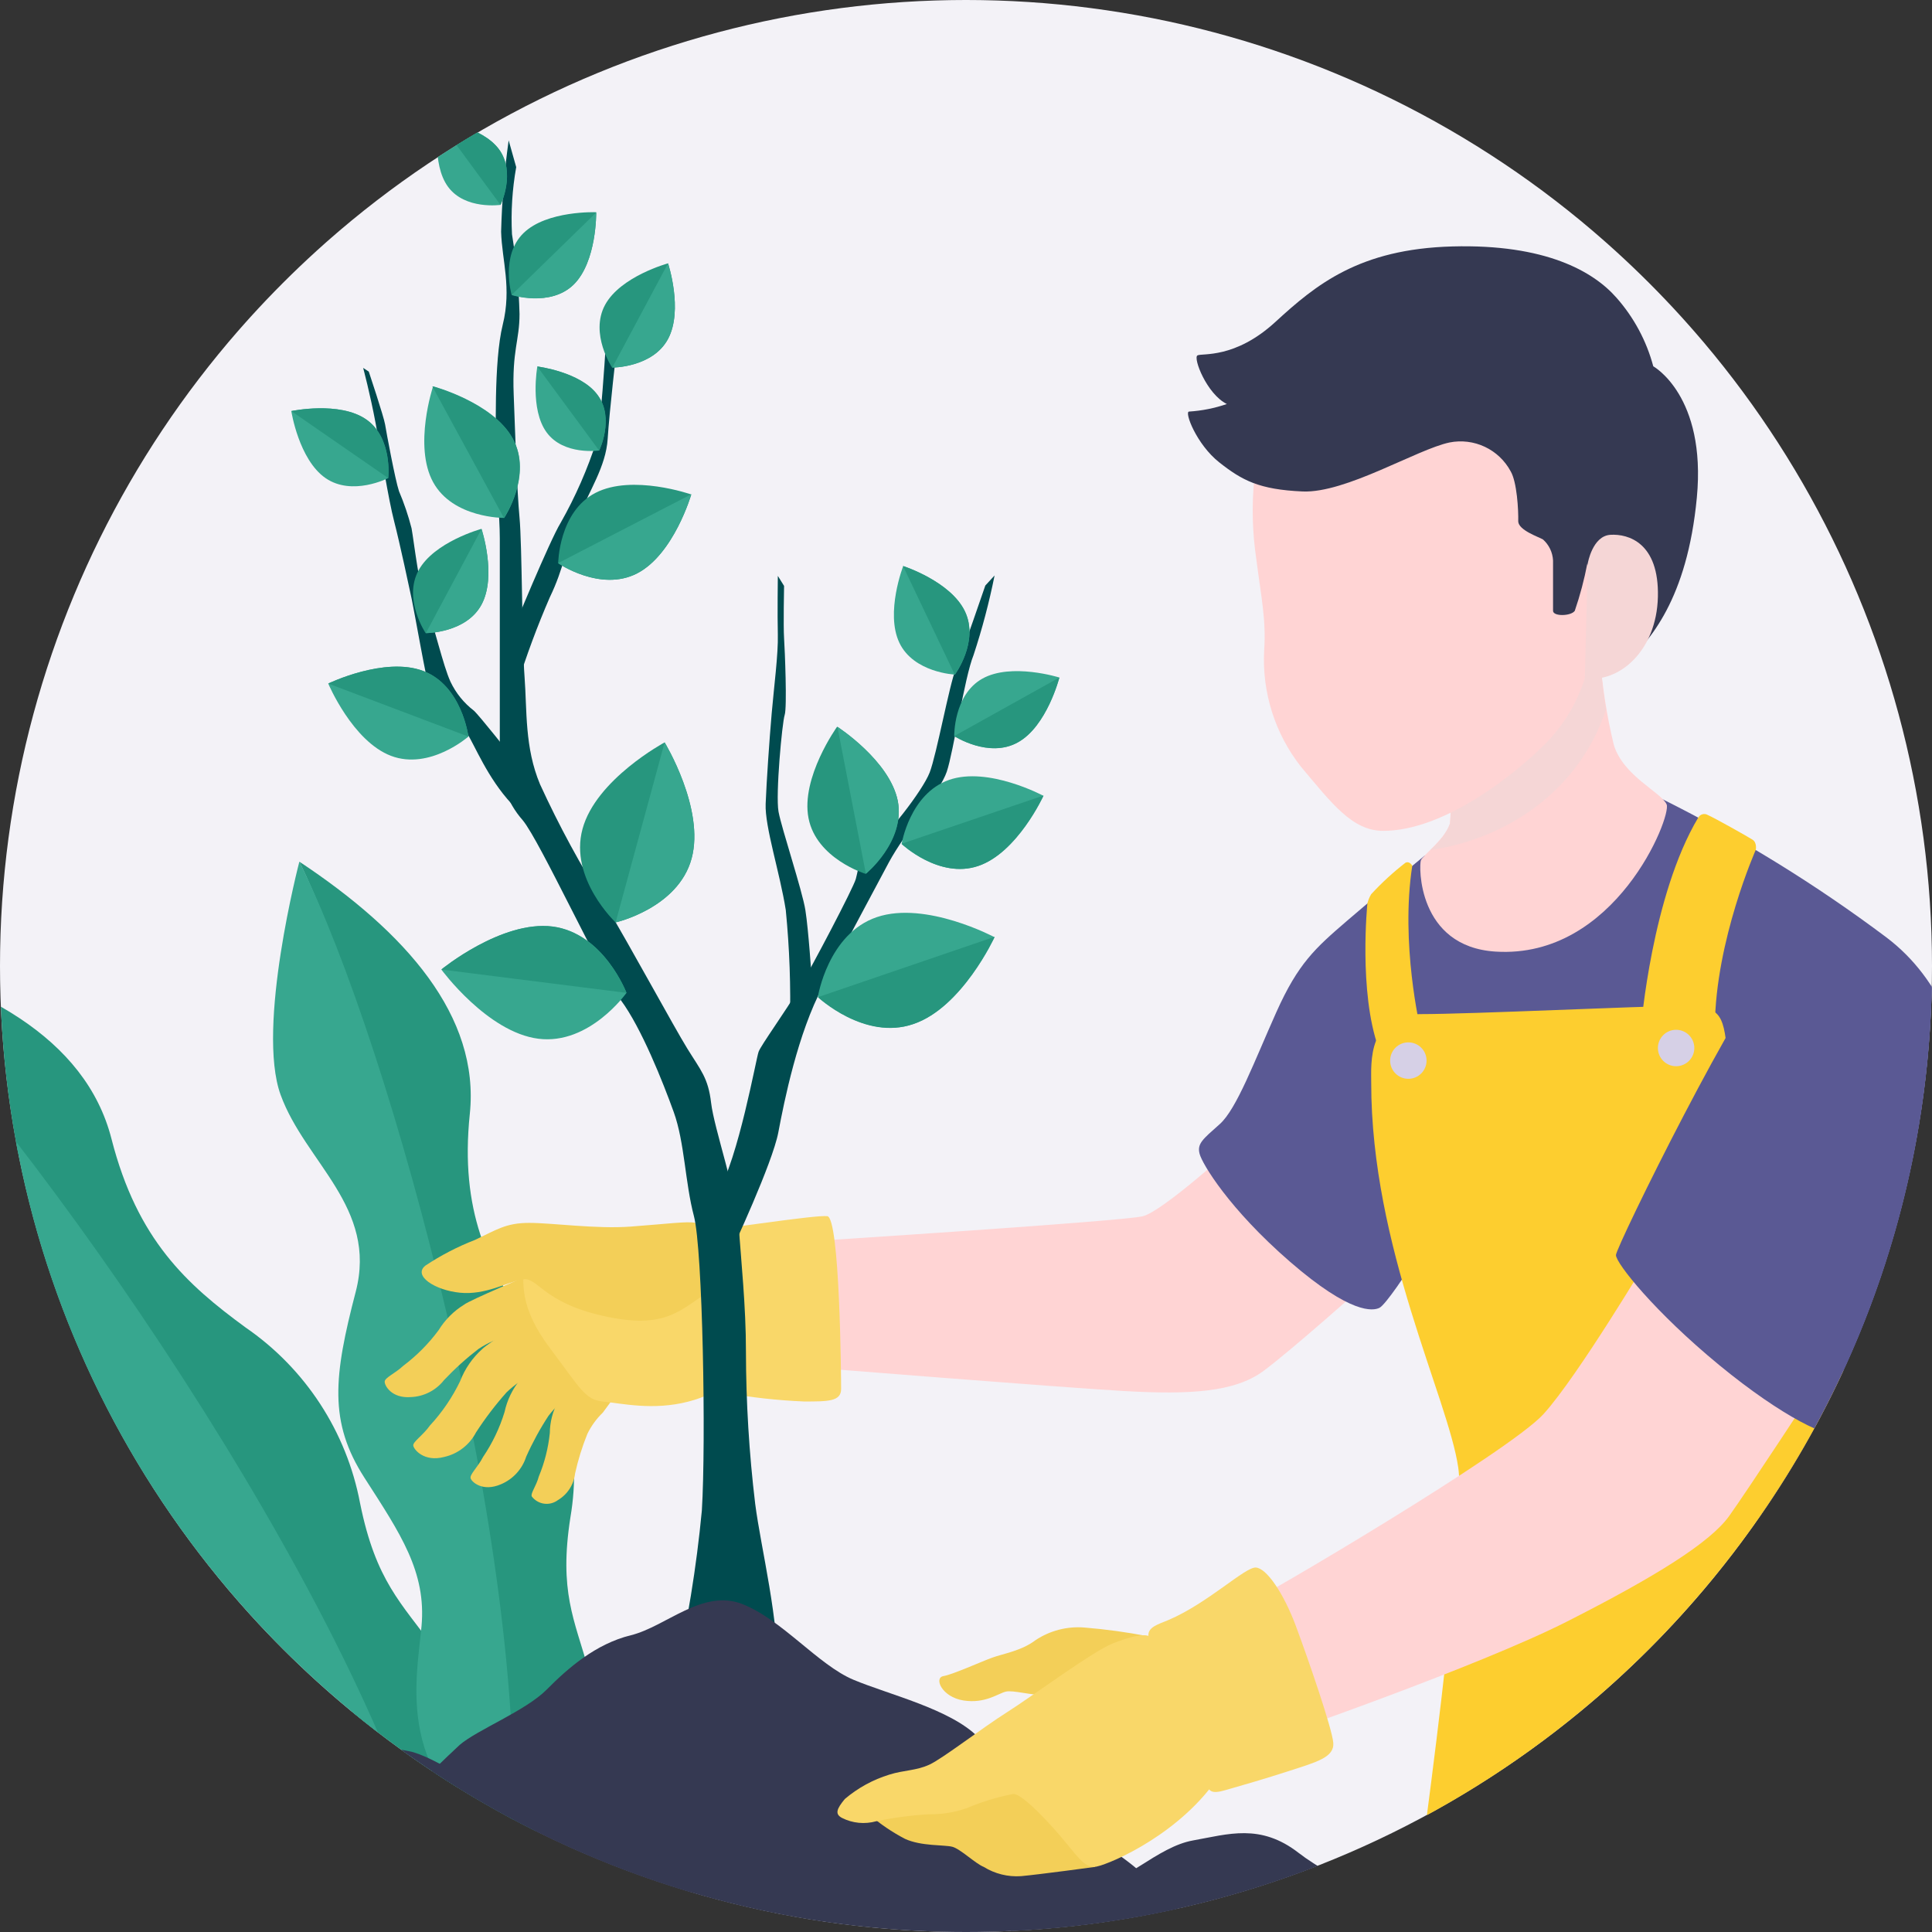 <svg width="192" height="192" viewBox="0 0 192 192" fill="none" xmlns="http://www.w3.org/2000/svg">
<rect x="0" y="0" width="192" height="192" fill="#333333" stroke="none"/>
<g clip-path="url(#clip0_6587_16369)">
<circle cx="96" cy="96" r="96" fill="#F3F2F7"/>
<g clip-path="url(#clip1_6587_16369)">
<path d="M191.5 194.921C191.5 194.921 209.29 126.281 230.39 96.061C218.13 101.571 208.97 109.061 208.39 119.401C207.81 129.741 203.8 135.031 198.89 140.331C193.83 145.48 191.011 152.421 191.05 159.641C191.05 167.591 188.89 170.201 186.62 175.141C184.35 180.081 185.07 190.301 191.5 194.921Z" fill="url(#paint0_linear_6587_16369)"/>
<path d="M230.39 96.061C230.39 96.061 232.08 114.061 228.39 120.651C224.7 127.241 216.39 130.701 217.23 139.871C218.07 149.041 217.84 153.871 213.15 159.061C208.46 164.251 205.1 167.801 204.68 173.551C204.26 179.301 204.99 190.121 191.5 194.921C194.83 164.061 217.54 113.881 230.39 96.061Z" fill="url(#paint1_linear_6587_16369)"/>
<path d="M42.07 184.09C42.07 184.09 11.5 120.09 -15 94.481C-1.92 97.55 8.51 103.13 11.08 113.18C13.65 123.23 18.57 127.65 24.4 131.92C30.348 136.007 34.438 142.28 35.78 149.37C37.35 157.16 39.92 159.32 43.1 163.74C46.28 168.16 47.51 178.32 42.07 184.09Z" fill="#27967E"/>
<path d="M-15 94.481C-15 94.481 -13.23 112.48 -8.32 118.23C-3.41 123.98 5.39 125.77 6.3 134.96C7.21 144.15 8.39 148.77 13.97 153.03C19.55 157.29 23.55 160.03 25.05 165.62C26.55 171.21 27.92 181.95 42.05 184.09C32.91 154.43 1.04 109.51 -15 94.481Z" fill="#37A78F"/>
<path d="M50.9 183.501C50.9 183.501 44.8 116.951 29.75 85.631C40.31 92.631 47.7 100.971 46.69 110.691C45.68 120.411 48.58 125.921 52.34 131.611C56.269 137.17 57.834 144.06 56.69 150.771C55.53 158.181 57.09 160.931 58.46 165.871C59.83 170.811 57.59 180.181 50.9 183.501Z" fill="#27967E"/>
<path d="M29.75 85.631C29.75 85.631 25.44 102.091 27.89 108.811C30.34 115.531 37.54 119.991 35.35 128.381C33.16 136.771 32.65 141.311 36.22 146.861C39.79 152.411 42.38 156.201 41.89 161.611C41.4 167.021 39.09 176.981 50.89 183.501C52.5 154.291 39.01 104.161 29.75 85.631Z" fill="#37A78F"/>
<path d="M196.45 194.331C196.45 194.331 223.98 160.181 248.05 149.611C236.05 148.721 226.6 150.011 224.32 155.861C222.04 161.711 217.56 163.451 212.26 164.911C206.96 166.371 203.35 168.911 201.97 173.561C200.59 178.211 198.25 179.011 195.38 181.131C192.51 183.251 191.44 189.471 196.45 194.331Z" fill="url(#paint2_linear_6587_16369)"/>
<path d="M59.08 134.301C59.08 134.301 55.63 138.771 55.44 139.301C54.925 140.257 54.651 141.325 54.64 142.411C54.489 143.893 54.122 145.345 53.55 146.721C53.28 147.721 52.7 148.411 52.85 148.721C53.148 149.11 53.586 149.365 54.071 149.433C54.556 149.5 55.048 149.374 55.44 149.081C55.911 148.802 56.311 148.417 56.608 147.957C56.904 147.497 57.09 146.975 57.15 146.431C57.448 145.089 57.856 143.775 58.37 142.501C58.755 141.709 59.277 140.992 59.91 140.381C60.26 139.921 61.74 137.881 61.74 137.881L59.08 134.301Z" fill="#F3CF58"/>
<path d="M56.99 132.09C56.99 132.09 51.99 136.56 51.71 137.09C50.935 138.028 50.396 139.14 50.14 140.33C49.654 141.918 48.932 143.425 48 144.8C47.49 145.8 46.66 146.53 46.77 146.91C46.88 147.29 47.98 148.28 49.77 147.51C50.364 147.263 50.897 146.891 51.332 146.417C51.767 145.944 52.094 145.382 52.29 144.77C52.92 143.356 53.663 141.995 54.51 140.7C55.143 139.879 55.898 139.16 56.75 138.57C57.25 138.12 59.41 136.07 59.41 136.07L56.99 132.09Z" fill="#F3CF58"/>
<path d="M54.39 129.631C54.39 129.631 48.39 133.561 47.93 134.061C46.953 134.934 46.199 136.028 45.73 137.251C44.956 138.863 43.945 140.349 42.73 141.661C42.02 142.661 41.02 143.281 41.07 143.661C41.12 144.041 42.13 145.321 44.14 144.791C44.812 144.64 45.442 144.344 45.988 143.924C46.534 143.505 46.981 142.971 47.3 142.361C48.212 140.951 49.232 139.614 50.35 138.361C51.158 137.59 52.083 136.953 53.09 136.471L56.34 134.241L54.39 129.631Z" fill="#F3CF58"/>
<path d="M52.75 126.65C52.75 126.65 46.61 129.24 46.13 129.65C45.095 130.285 44.225 131.156 43.59 132.19C42.599 133.529 41.42 134.718 40.09 135.72C39.27 136.49 38.25 136.9 38.23 137.3C38.21 137.7 38.92 138.99 40.84 138.84C41.478 138.814 42.103 138.649 42.671 138.357C43.239 138.065 43.737 137.653 44.13 137.15C45.189 136.028 46.336 134.991 47.56 134.05C48.43 133.478 49.385 133.046 50.39 132.77C51.01 132.51 53.72 131.29 53.72 131.29L52.75 126.65Z" fill="#F3CF58"/>
<path d="M52.09 125.471C51.96 127.471 51.59 129.901 54.65 133.971C57.71 138.041 58.15 139.121 59.96 139.291C61.77 139.461 64.88 140.201 68.4 139.291C71.92 138.381 72.71 136.781 72.71 136.781L71.71 125.471H52.09Z" fill="#F9D769"/>
<path d="M122.7 113.869C122.7 113.869 115.57 120.369 113.57 120.869C111.57 121.369 80.32 123.369 80.32 123.369V135.869C80.32 135.869 105.2 137.869 111.7 138.239C118.2 138.609 122.7 138.369 125.57 136.239C128.44 134.109 135.7 127.619 135.7 127.619L122.7 113.869Z" fill="#FFD4D4"/>
<path d="M82.21 120.859C80.96 120.739 72.5 122.069 71.67 122.069C70.84 122.069 69.75 122.319 69.75 123.859C69.75 125.399 70.34 132.649 70.59 135.239C70.84 137.829 71.25 138.159 71.92 138.389C74.563 138.87 77.236 139.167 79.92 139.279C82.3 139.279 83.59 139.279 83.59 138.029C83.59 136.779 83.46 120.989 82.21 120.859Z" fill="#F9D769"/>
<path d="M70.71 128.149C67.52 130.279 66.09 132.149 59.96 130.779C53.83 129.409 53.46 126.839 51.9 127.149C50.34 127.459 48.21 128.719 45.71 128.469C43.21 128.219 41.02 126.779 42.27 125.779C43.819 124.749 45.475 123.891 47.21 123.219C49.34 122.219 50.27 121.529 52.59 121.529C54.91 121.529 59.21 122.149 62.65 121.899C66.09 121.649 68.4 121.339 69.09 121.529C69.716 121.848 70.268 122.294 70.71 122.839V128.149Z" fill="#F3CF58"/>
<path d="M141.58 85.03C141.58 85.03 136.96 88.84 133.84 91.53C130.72 94.22 129.02 95.72 126.84 100.59C124.66 105.46 122.9 110.22 121.21 111.72C119.52 113.22 118.96 113.65 119.21 114.65C119.46 115.65 122.15 120.15 128.21 125.4C134.27 130.65 136.46 130.28 137.09 129.97C137.72 129.66 140.02 126.13 140.02 126.13L149.71 150.65H195.96C195.96 150.65 195.71 139.4 195.96 129.53C196.21 119.66 198.71 101.65 187.46 93.15C180.461 87.903 173 83.3 165.17 79.4L141.58 85.03Z" fill="#5A5994"/>
<path d="M144.09 75.469C144.26 77.583 144.26 79.706 144.09 81.819C143.75 83.239 141.42 84.989 141.21 85.489C141 85.989 140.84 94.079 148.63 94.569C160.54 95.319 166.13 81.149 165.63 79.949C165.13 78.749 161.33 77.149 160.38 74.029C159.671 71.1 159.209 68.116 159 65.109H144L144.09 75.469Z" fill="#FFD4D4"/>
<g style="mix-blend-mode:multiply">
<path d="M159.59 70.539C159.16 67.819 158.96 65.109 158.96 65.109H143.96L144.13 75.469C144.3 77.583 144.3 79.706 144.13 81.819C143.687 82.854 143.001 83.766 142.13 84.479C149.79 83.359 156.92 78.569 159.59 70.539Z" fill="#F5D6D6"/>
</g>
<path d="M126.25 40.24C124.568 45.138 124.085 50.367 124.84 55.49C125.34 59.4 125.84 61.59 125.63 64.65C125.411 68.817 126.711 72.921 129.29 76.2C132.34 79.82 134.38 82.57 137.46 82.57C143.46 82.57 150.46 77.07 153.67 73.82C155.574 71.863 156.951 69.455 157.67 66.82C157.67 66.82 164.5 62.99 164.75 49.99C165 36.99 154.75 29.4 145.42 29.4C135.25 29.4 128.25 34.07 126.25 40.24Z" fill="#FFD4D4"/>
<path d="M150.13 46.841C149.558 45.776 148.66 44.923 147.568 44.406C146.475 43.89 145.246 43.737 144.06 43.971C140.81 44.651 133.75 49.031 129.44 48.841C125.13 48.651 123.44 47.741 121.17 45.951C118.9 44.161 117.67 40.901 118.17 40.901C119.448 40.82 120.709 40.568 121.92 40.151C119.92 39.151 118.55 35.571 119 35.321C119.45 35.071 122.71 35.701 126.75 31.991C130.79 28.281 135.09 24.741 144.34 24.491C153.59 24.241 158.34 26.971 160.63 29.571C162.367 31.531 163.624 33.87 164.3 36.401C164.3 36.401 169.59 39.321 168.63 49.451C167.67 59.581 163.92 63.701 161.5 65.991L157.75 55.991C157.444 57.588 157.027 59.162 156.5 60.701C156.13 61.241 154.34 61.281 154.34 60.701V55.701C154.32 55.303 154.222 54.914 154.05 54.555C153.878 54.196 153.637 53.875 153.34 53.611C152.92 53.361 150.92 52.701 150.88 51.821C150.91 50.661 150.75 47.901 150.13 46.841Z" fill="#353952"/>
<path d="M157.79 55.989C157.79 55.989 158.25 53.259 160.04 53.149C161.83 53.039 164.89 53.949 164.76 59.319C164.63 64.689 160.92 67.879 157.5 67.419L157.79 55.989Z" fill="#F5D6D6"/>
<path d="M163.09 102.03C163.09 102.03 164.16 88.96 168.77 81.25C168.814 81.17 168.873 81.1 168.944 81.043C169.015 80.987 169.097 80.945 169.185 80.921C169.273 80.897 169.364 80.89 169.454 80.902C169.544 80.914 169.631 80.944 169.71 80.99C170.38 81.28 173.71 83.15 174.17 83.45C174.63 83.75 174.49 84.45 174.49 84.45C174.49 84.45 170.49 93.45 170.42 102L163.09 102.03Z" fill="#FDCE2F"/>
<path d="M141.15 102.2C141.15 102.2 139.15 93.77 140.35 86.04C140.35 86.04 140.09 85.53 139.67 85.74C138.452 86.684 137.315 87.728 136.27 88.86C136.097 89.145 135.968 89.456 135.89 89.78C135.89 89.78 135 98.57 137 104.15L141.15 102.2Z" fill="#FDCE2F"/>
<path d="M136.27 107.591C136.27 105.651 135.89 100.781 141.15 100.781C146.41 100.781 163.15 99.971 167.02 99.971C170.89 99.971 171.27 100.591 171.65 104.591C172.03 108.591 173.15 122.721 180.77 133.151C188.39 143.581 195.21 144.971 196.37 145.591C197.53 146.211 198.46 148.031 198.46 150.651V194.771H139.84C139.84 194.771 145.92 152.771 144.92 145.851C143.92 138.931 136.26 123.951 136.27 107.591Z" fill="#FDCE2F"/>
<path d="M139.96 107.21C140.96 107.21 141.77 106.399 141.77 105.4C141.77 104.4 140.96 103.59 139.96 103.59C138.96 103.59 138.15 104.4 138.15 105.4C138.15 106.399 138.96 107.21 139.96 107.21Z" fill="#D6D0E6"/>
<path d="M166.57 105.96C167.569 105.96 168.38 105.149 168.38 104.15C168.38 103.15 167.569 102.34 166.57 102.34C165.57 102.34 164.76 103.15 164.76 104.15C164.76 105.149 165.57 105.96 166.57 105.96Z" fill="#D6D0E6"/>
<path d="M67 166.929C68.295 161.391 69.213 155.771 69.75 150.109C70.17 143.279 69.84 124.179 68.96 120.849C68.08 117.519 68.04 113.529 66.96 110.529C65.88 107.529 63.74 102.149 61.7 99.399C59.66 96.649 53.7 83.649 51.96 81.529C51.152 80.615 50.533 79.549 50.14 78.394C49.747 77.239 49.587 76.017 49.67 74.799C49.67 72.029 49.67 55.929 49.67 53.519C49.67 51.109 49.3 48.109 49.3 45.699C49.3 43.289 49.05 35.949 49.96 32.279C50.87 28.609 49.88 25.859 49.8 23.029C49.88 19.991 50.13 16.959 50.55 13.949L51.3 16.609C50.906 18.809 50.765 21.047 50.88 23.279C51.309 25.899 51.56 28.545 51.63 31.199C51.63 33.859 50.88 34.779 51.05 39.199C51.22 43.619 51.38 48.779 51.63 51.449C51.88 54.119 51.88 63.949 52.13 67.279C52.38 70.609 52.13 74.279 53.67 77.949C55.554 82.059 57.712 86.038 60.13 89.859C62.63 94.029 66.96 102.029 68.3 104.199C69.64 106.369 70.38 107.109 70.67 109.609C70.96 112.109 73.21 118.609 73.42 121.869C73.63 125.129 74.14 129.869 74.13 134.299C74.139 139.363 74.446 144.422 75.05 149.449C75.63 153.949 77.46 160.999 77.3 166.929H67Z" fill="#004B4F"/>
<path d="M50.85 79.891C48.42 77.281 47.17 74.031 46.42 72.891C45.67 71.751 42.92 68.891 42.67 68.391C42.42 67.891 41.17 60.73 40.92 59.56C40.67 58.391 39.75 54.06 39.17 51.81C38.59 49.56 37.9 45.121 37.34 42.121C36.78 39.121 36.09 36.56 36.09 36.56L36.65 36.931C36.65 36.931 38.15 41.431 38.27 42.181C38.39 42.931 39.27 47.681 39.65 48.81C40.159 50.007 40.577 51.241 40.9 52.501C41.15 53.871 41.65 58.431 42.4 60.31C43.15 62.191 44.02 66.121 44.77 67.751C45.304 68.878 46.099 69.862 47.09 70.621C47.65 71.121 50.85 75.181 50.85 75.181V79.891Z" fill="#004B4F"/>
<path d="M51.39 68.109C52.314 65.136 53.399 62.215 54.64 59.359C56.05 56.449 56.22 54.449 57.39 51.609C58.56 48.769 60.22 46.359 60.39 43.609C60.56 40.859 61.3 34.529 61.3 34.529L60.14 35.199C60.14 35.199 59.72 42.029 59.3 43.779C58.391 46.619 57.191 49.356 55.72 51.949C54.64 53.699 50.9 62.779 50.9 62.779L51.39 68.109Z" fill="#004B4F"/>
<path d="M72.71 124.279C72.71 124.279 76.77 115.609 77.35 112.529C77.93 109.449 79.28 102.699 81.77 98.029C84.26 93.359 86.77 88.6 88.34 85.689C89.91 82.779 93.42 78.689 94.09 76.689C94.76 74.689 95.84 67.35 96.75 65.1C97.606 62.508 98.304 59.866 98.84 57.19L97.92 58.19C97.92 58.19 95.67 64.76 95 66.43C94.33 68.1 93.09 74.95 92.39 76.769C91.69 78.59 87.97 83.35 86.72 84.019C85.47 84.689 85.3 86.439 85.05 87.35C84.8 88.26 80.72 96.019 79.39 98.269C78.06 100.519 75.64 103.849 75.39 104.519C75.14 105.189 73.39 115.099 71.3 118.599L72.71 124.279Z" fill="#004B4F"/>
<path d="M78.5 101.86C78.6 98.049 78.463 94.235 78.09 90.441C77.5 86.701 76 82.18 76.09 79.891C76.18 77.6 76.46 73.531 76.69 70.891C76.92 68.251 77.35 64.981 77.3 63.06C77.25 61.141 77.3 57.23 77.3 57.23L77.92 58.23C77.92 58.23 77.84 62.23 77.92 63.42C78 64.611 78.23 70.3 77.98 71.05C77.73 71.8 77.06 78.99 77.37 80.671C77.68 82.35 79.73 88.49 80.04 90.46C80.35 92.43 80.66 97.15 80.66 97.15L78.5 101.86Z" fill="#004B4F"/>
<path d="M90.76 101.769C85.92 103.419 81.28 99.059 81.28 99.059C81.28 99.059 82.28 92.779 87.15 91.139C92.02 89.499 98.84 93.139 98.84 93.139C98.84 93.139 95.61 100.159 90.76 101.769Z" fill="#37A78F"/>
<path d="M90.76 101.77C95.61 100.13 98.84 93.1 98.84 93.1L81.28 99.1C81.28 99.1 85.92 103.45 90.76 101.77Z" fill="#27967E"/>
<path d="M68.73 85.319C67.39 90.259 61.18 91.669 61.18 91.669C61.18 91.669 56.55 87.319 57.89 82.379C59.23 77.439 66.05 73.779 66.05 73.779C66.05 73.779 70.07 80.379 68.73 85.319Z" fill="#27967E"/>
<path d="M68.73 85.319C70.07 80.379 66.05 73.779 66.05 73.779L61.18 91.669C61.18 91.669 67.39 90.259 68.73 85.319Z" fill="#37A78F"/>
<path d="M54.92 92.079C60 92.719 62.26 98.669 62.26 98.669C62.26 98.669 58.59 103.869 53.51 103.229C48.43 102.589 43.86 96.349 43.86 96.349C43.86 96.349 49.84 91.439 54.92 92.079Z" fill="#37A78F"/>
<path d="M54.92 92.079C49.84 91.439 43.86 96.349 43.86 96.349L62.26 98.669C62.26 98.669 60 92.769 54.92 92.079Z" fill="#27967E"/>
<path d="M97.21 86.059C93.32 87.379 89.6 83.879 89.6 83.879C89.6 83.879 90.41 78.879 94.31 77.509C98.21 76.139 103.7 79.089 103.7 79.089C103.7 79.089 101.1 84.769 97.21 86.059Z" fill="#37A78F"/>
<path d="M97.21 86.061C101.1 84.74 103.7 79.061 103.7 79.061L89.6 83.851C89.6 83.851 93.32 87.38 97.21 86.061Z" fill="#27967E"/>
<path d="M42.06 66.68C45.91 68.13 46.55 73.2 46.55 73.2C46.55 73.2 42.71 76.57 38.87 75.12C35.03 73.67 32.62 67.93 32.62 67.93C32.62 67.93 38.22 65.22 42.06 66.68Z" fill="#37A78F"/>
<path d="M42.06 66.68C38.22 65.22 32.62 67.93 32.62 67.93L46.55 73.2C46.55 73.2 45.91 68.13 42.06 66.68Z" fill="#27967E"/>
<path d="M36.39 41.681C39.04 43.521 38.58 47.511 38.58 47.511C38.58 47.511 35.01 49.351 32.35 47.511C29.69 45.671 28.95 40.851 28.95 40.851C28.95 40.851 33.74 39.841 36.39 41.681Z" fill="#37A78F"/>
<path d="M36.39 41.681C33.73 39.841 28.95 40.851 28.95 40.851L38.58 47.511C38.58 47.511 39.05 43.521 36.39 41.681Z" fill="#27967E"/>
<path d="M59.39 39.26C61.09 41.57 59.55 44.77 59.55 44.77C59.55 44.77 56.03 45.29 54.33 42.98C52.63 40.67 53.4 36.42 53.4 36.42C53.4 36.42 57.73 36.95 59.39 39.26Z" fill="#37A78F"/>
<path d="M59.39 39.26C57.7 36.95 53.39 36.42 53.39 36.42L59.54 44.77C59.54 44.77 61.12 41.57 59.39 39.26Z" fill="#27967E"/>
<path d="M49.59 14.84C51.29 17.15 49.75 20.36 49.75 20.36C49.75 20.36 46.22 20.87 44.53 18.57C42.84 16.27 43.6 12 43.6 12C43.6 12 47.89 12.53 49.59 14.84Z" fill="#37A78F"/>
<path d="M49.59 14.84C47.89 12.53 43.59 12 43.59 12L49.74 20.36C49.74 20.36 51.29 17.15 49.59 14.84Z" fill="#27967E"/>
<path d="M50.96 43.591C52.96 47.211 50.11 51.471 50.11 51.471C50.11 51.471 45.01 51.521 43.04 47.911C41.07 44.301 43.04 38.391 43.04 38.391C43.04 38.391 49 39.981 50.96 43.591Z" fill="#37A78F"/>
<path d="M50.96 43.591C48.96 39.981 42.96 38.391 42.96 38.391L50.08 51.471C50.08 51.471 52.93 47.211 50.96 43.591Z" fill="#27967E"/>
<path d="M89.22 79.591C90 83.591 86.02 86.841 86.02 86.841C86.02 86.841 81.14 85.351 80.35 81.311C79.56 77.271 83.19 72.221 83.19 72.221C83.19 72.221 88.39 75.551 89.22 79.591Z" fill="#27967E"/>
<path d="M89.22 79.591C88.43 75.591 83.22 72.221 83.22 72.221L86.05 86.841C86.05 86.841 90 83.631 89.22 79.591Z" fill="#37A78F"/>
<path d="M63.32 56.98C59.67 58.87 55.47 55.98 55.47 55.98C55.47 55.98 55.52 50.87 59.18 48.98C62.84 47.09 68.7 49.14 68.7 49.14C68.7 49.14 66.97 55.09 63.32 56.98Z" fill="#27967E"/>
<path d="M63.32 56.979C66.97 55.089 68.7 49.119 68.7 49.119L55.47 55.959C55.47 55.959 59.67 58.869 63.32 56.979Z" fill="#37A78F"/>
<path d="M47.86 60.071C46.33 62.931 42.3 62.92 42.3 62.92C42.3 62.92 40.05 59.571 41.58 56.711C43.11 53.851 47.84 52.56 47.84 52.56C47.84 52.56 49.39 57.211 47.86 60.071Z" fill="#27967E"/>
<path d="M47.86 60.071C49.39 57.211 47.86 52.56 47.86 52.56L42.32 62.92C42.32 62.92 46.33 62.931 47.86 60.071Z" fill="#37A78F"/>
<path d="M66.39 33.68C64.86 36.54 60.83 36.53 60.83 36.53C60.83 36.53 58.59 33.18 60.12 30.32C61.65 27.46 66.39 26.17 66.39 26.17C66.39 26.17 67.92 30.82 66.39 33.68Z" fill="#27967E"/>
<path d="M66.39 33.68C67.92 30.82 66.39 26.17 66.39 26.17L60.85 36.53C60.85 36.53 64.86 36.54 66.39 33.68Z" fill="#37A78F"/>
<path d="M57 28.29C54.67 30.55 50.84 29.29 50.84 29.29C50.84 29.29 49.71 25.42 52.03 23.16C54.35 20.9 59.25 21.09 59.25 21.09C59.25 21.09 59.32 26.02 57 28.29Z" fill="#27967E"/>
<path d="M57 28.289C59.32 26.019 59.25 21.119 59.25 21.119L50.84 29.319C50.84 29.319 54.67 30.549 57 28.289Z" fill="#37A78F"/>
<path d="M95.9 60.77C97.32 63.77 94.9 67.04 94.9 67.04C94.9 67.04 90.8 66.86 89.38 63.88C87.96 60.9 89.76 56.25 89.76 56.25C89.76 56.25 94.48 57.77 95.9 60.77Z" fill="#37A78F"/>
<path d="M95.9 60.77C94.48 57.77 89.74 56.25 89.74 56.25L94.88 67.04C94.88 67.04 97.32 63.77 95.9 60.77Z" fill="#27967E"/>
<path d="M101.16 73.77C98.28 75.38 94.83 73.151 94.83 73.151C94.83 73.151 94.75 69.05 97.63 67.441C100.51 65.831 105.28 67.331 105.28 67.331C105.28 67.331 104.04 72.191 101.16 73.77Z" fill="#37A78F"/>
<path d="M101.16 73.77C104.04 72.17 105.28 67.33 105.28 67.33L94.83 73.15C94.83 73.15 98.28 75.4 101.16 73.77Z" fill="#27967E"/>
<path d="M116.69 189.53C114.229 186.418 111.089 183.911 107.51 182.2C104.57 180.99 99.94 175.4 97.19 172.62C94.44 169.84 88.31 168.4 84.81 166.93C81.31 165.46 77.69 160.93 73.75 159.4C69.81 157.87 66.19 161.65 62.69 162.51C59.19 163.37 56.44 165.78 54.34 167.9C52.24 170.02 47.44 171.9 45.69 173.4C42.537 176.33 39.533 179.417 36.69 182.65C36.379 183.029 36.045 183.39 35.69 183.73C52.69 195.44 76.93 194.78 117.48 194.78H126.11C122.86 192.63 118.08 191.44 116.69 189.53Z" fill="#353952"/>
<path d="M69.31 188.771C67.81 187.391 65.52 183.021 61.73 182.521C57.94 182.021 54.46 182.761 51.39 180.331C48.32 177.901 42.85 174.421 40.64 174.031C38.43 173.641 36.59 173.031 33.89 172.641C32.19 172.411 29.67 173.461 26.67 175.571C39.28 190.271 56.11 193.741 83.03 194.571C78.39 193.371 70.71 190.061 69.31 188.771Z" fill="#353952"/>
<path d="M118.56 182.901C115.06 183.531 111.94 187.031 106.06 189.281C102.304 190.863 98.659 192.697 95.15 194.771C102 194.821 109.4 194.771 117.47 194.771H145.77C140.77 190.551 132.37 186.721 129.06 184.141C125.25 181.181 122.06 182.281 118.56 182.901Z" fill="#353952"/>
<path d="M163.96 124.77C163.96 124.77 156.81 136.77 153.39 140.53C149.97 144.29 125.6 158.65 123.6 159.53L126.6 172.65C126.6 172.65 146.85 165.65 155.72 161.15C164.59 156.65 169.97 153.28 171.85 150.65C173.73 148.02 180.35 137.9 180.35 137.9L163.96 124.77Z" fill="#FFD4D4"/>
<path d="M176.92 94.919C173.17 98.339 160.59 123.919 160.59 124.729C160.59 125.539 164.46 130.399 170.84 135.649C177.22 140.899 181.96 143.079 182.71 142.429C183.46 141.779 195.58 129.429 196.21 123.779C196.84 118.129 196.71 105.699 192.56 99.029C188.41 92.359 181.46 90.769 176.92 94.919Z" fill="#5A5994"/>
<path d="M114.09 162.611C111.994 162.204 109.878 161.914 107.75 161.741C106.045 161.606 104.345 162.046 102.92 162.991C101.5 164.071 99.71 164.331 98.59 164.741C97.47 165.151 94.71 166.401 93.75 166.571C92.79 166.741 93.59 168.651 95.75 168.991C97.91 169.331 99.21 168.281 99.96 168.111C100.71 167.941 102.42 168.491 104.21 168.491C106 168.491 114.13 166.071 114.09 162.611Z" fill="#F3CF58"/>
<path d="M86.39 180.34C87.475 181.272 88.663 182.078 89.93 182.74C91.55 183.49 93.84 183.32 94.64 183.53C95.44 183.74 96.93 185.2 97.76 185.53C98.87 186.218 100.168 186.54 101.47 186.45C103.34 186.28 108.84 185.53 108.84 185.53L100.72 176.82L86.39 180.34Z" fill="#F3CF58"/>
<path d="M114.5 162.82C114.08 162.23 112.59 162.53 110.59 163.32C108.59 164.11 102.59 168.57 100.09 170.15C97.59 171.73 93.71 174.74 92.38 175.36C91.05 175.98 89.84 175.9 88.38 176.36C86.758 176.858 85.254 177.682 83.96 178.78C83.13 179.78 82.96 180.28 83.67 180.66C84.727 181.197 85.949 181.315 87.09 180.99C88.808 180.636 90.549 180.406 92.3 180.3C93.575 180.321 94.845 180.118 96.05 179.7C97.549 179.064 99.111 178.588 100.71 178.28C101.63 178.28 104.42 181.28 105.88 183.07C107.34 184.86 107.88 185.53 108.75 185.53C109.62 185.53 116.38 182.82 120.46 177.45C120.5 177.49 117 166.32 114.5 162.82Z" fill="#F9D769"/>
<path d="M116.13 160.99C115.06 161.44 114.04 161.7 114.13 162.61C114.22 163.52 116.5 167.45 117.79 171.03C119.08 174.61 119.46 176.03 119.79 177.03C120.12 178.03 120.33 178.32 121.79 177.9C123.25 177.48 125.71 176.78 128.25 175.95C130.79 175.12 132.62 174.65 132.5 173.2C132.38 171.75 130 164.86 128.79 161.61C127.58 158.36 125.87 155.82 124.79 155.78C123.71 155.74 120.04 159.32 116.13 160.99Z" fill="#F9D769"/>
</g>
</g>
<defs>
<linearGradient id="paint0_linear_6587_16369" x1="183.22" y1="130.381" x2="211.22" y2="145.631" gradientUnits="userSpaceOnUse">
<stop stop-color="#CBF060"/>
<stop offset="0.34" stop-color="#A3D256"/>
<stop offset="0.78" stop-color="#74AF4B"/>
<stop offset="1" stop-color="#62A147"/>
</linearGradient>
<linearGradient id="paint1_linear_6587_16369" x1="227.77" y1="148.861" x2="176.65" y2="138.611" gradientUnits="userSpaceOnUse">
<stop stop-color="#CBF060"/>
<stop offset="0.34" stop-color="#A3D256"/>
<stop offset="0.78" stop-color="#74AF4B"/>
<stop offset="1" stop-color="#62A147"/>
</linearGradient>
<linearGradient id="paint2_linear_6587_16369" x1="201.511" y1="158.723" x2="215.549" y2="182.213" gradientUnits="userSpaceOnUse">
<stop stop-color="#CBF060"/>
<stop offset="0.34" stop-color="#A3D256"/>
<stop offset="0.78" stop-color="#74AF4B"/>
<stop offset="1" stop-color="#62A147"/>
</linearGradient>
<clipPath id="clip0_6587_16369">
<path d="M0 96C0 42.981 42.981 0 96 0C149.019 0 192 42.981 192 96C192 149.019 149.019 192 96 192C42.981 192 0 149.019 0 96Z" fill="white"/>
</clipPath>
<clipPath id="clip1_6587_16369">
<rect width="263.05" height="182.92" fill="white" transform="translate(-15 12)"/>
</clipPath>
</defs>
</svg>
